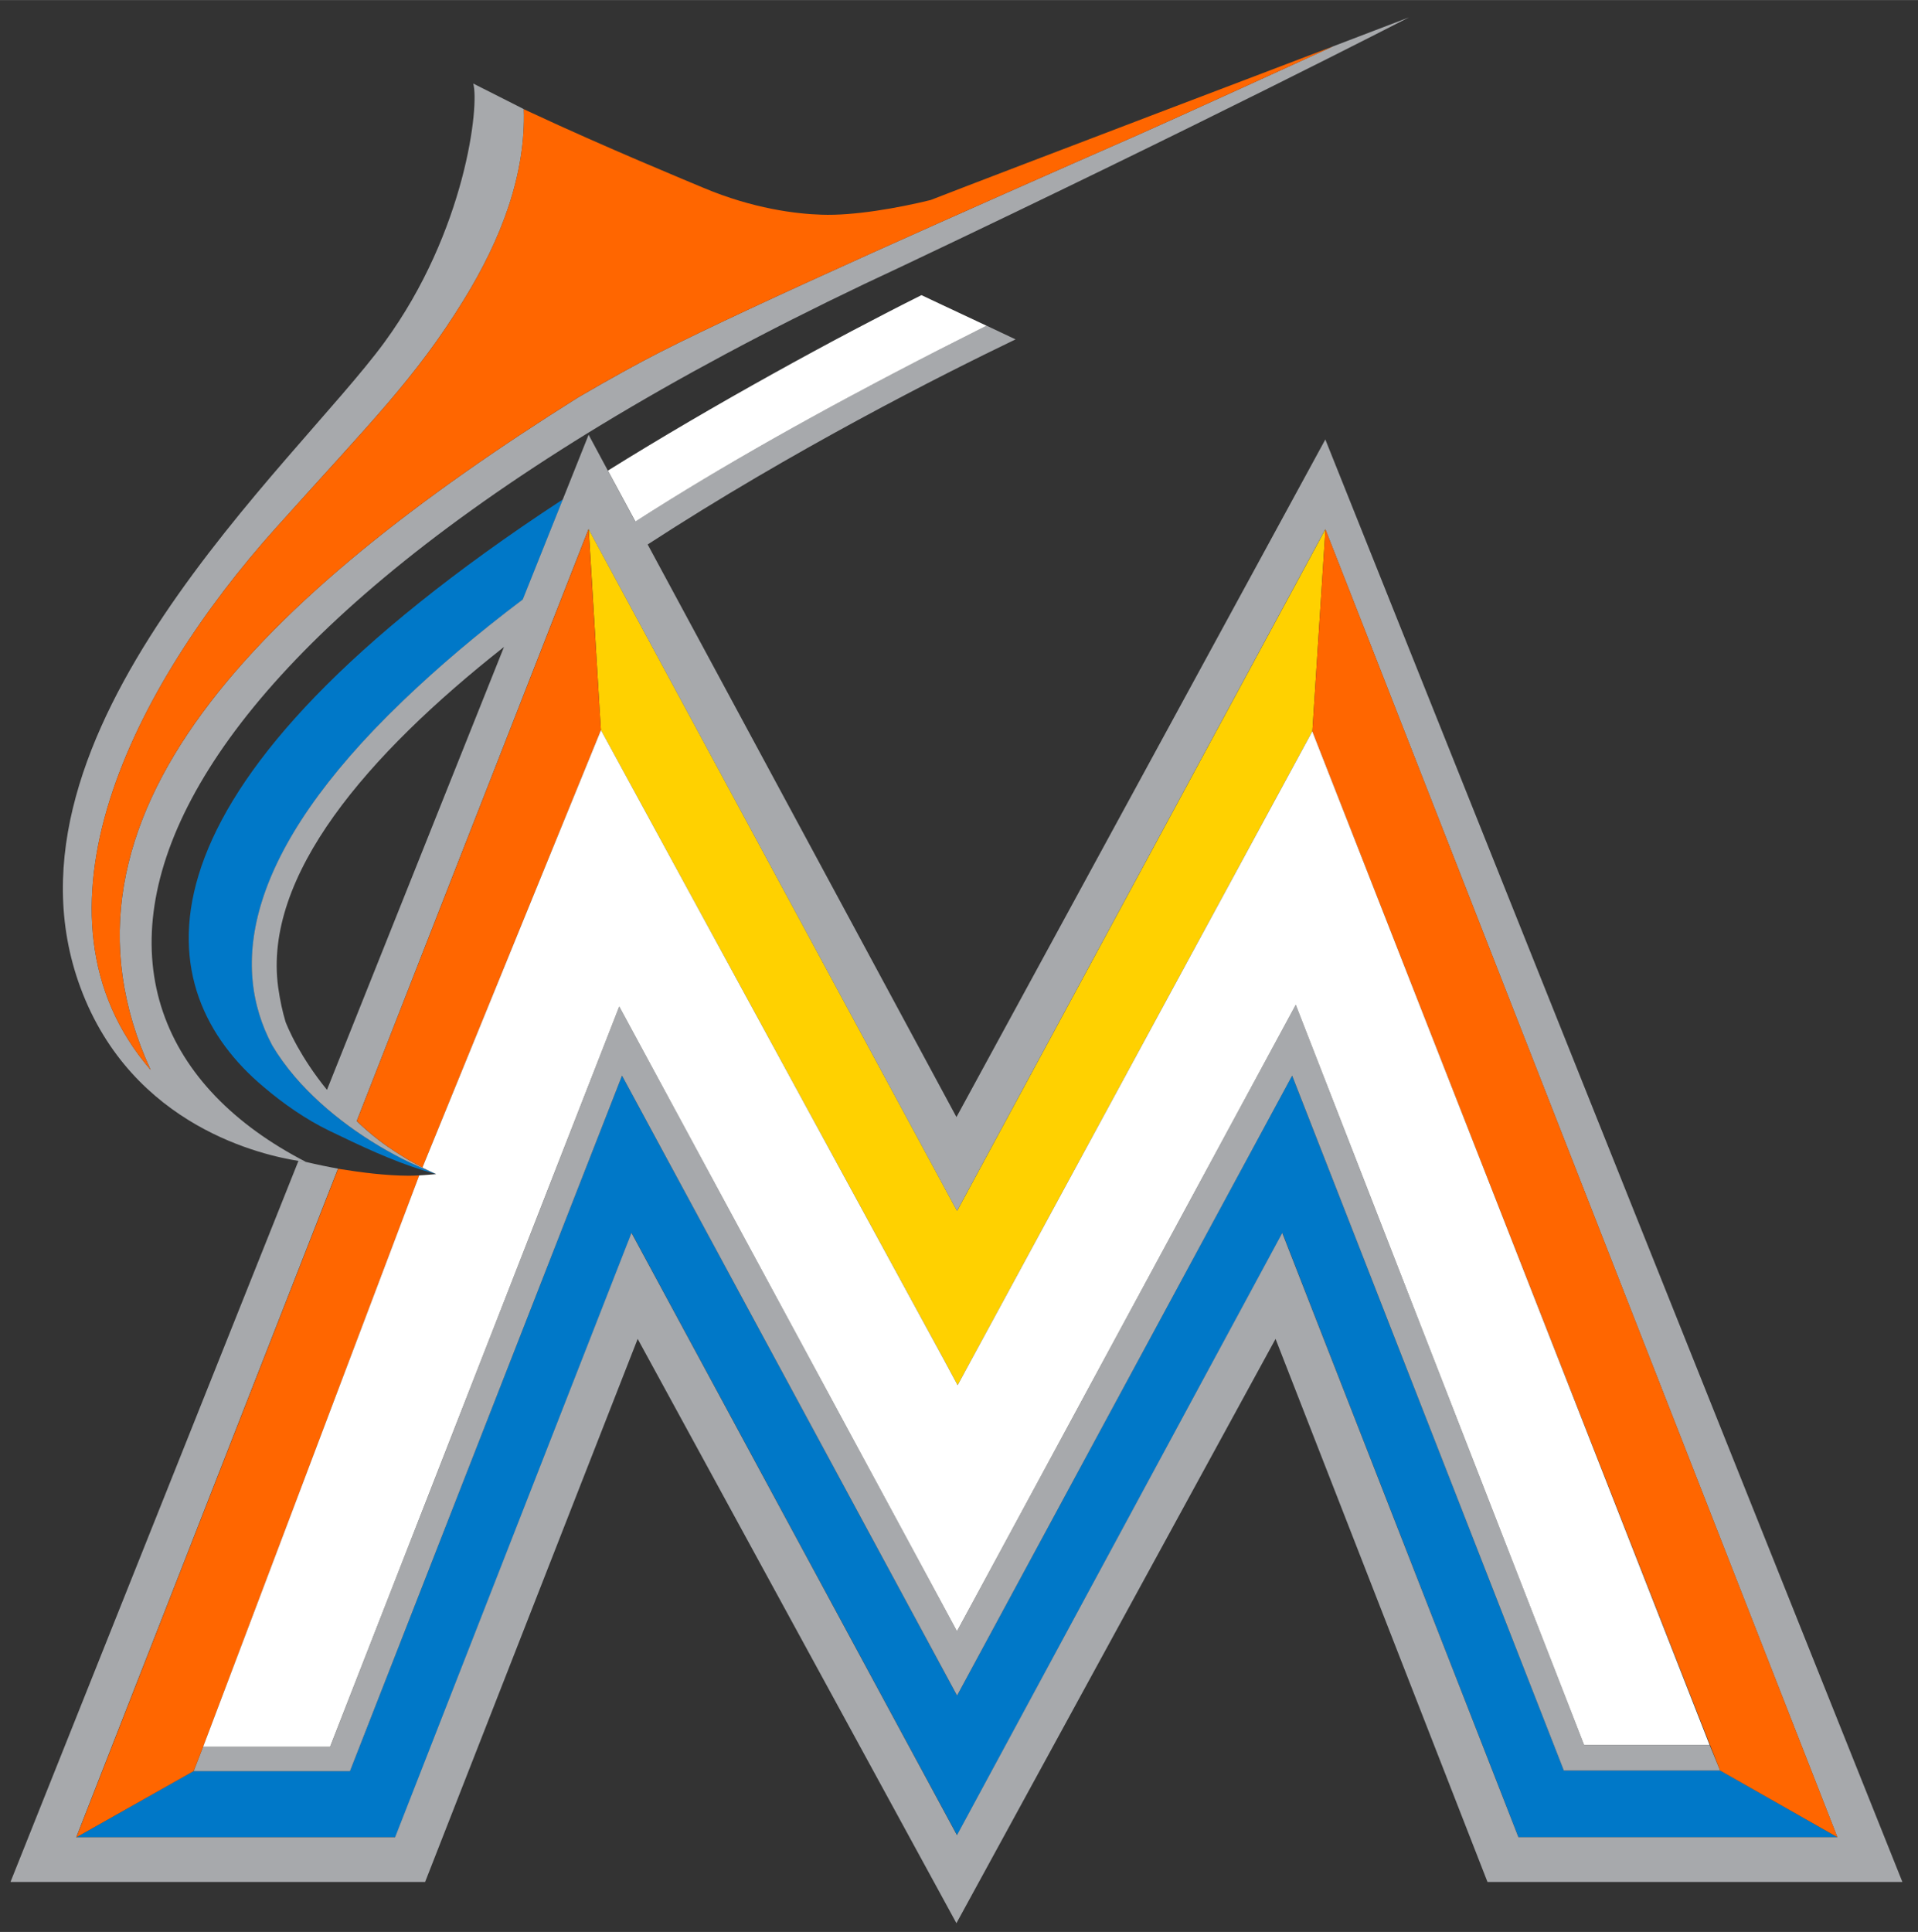 <?xml version="1.0" encoding="UTF-8" standalone="no"?>
<svg xmlns:rdf="http://www.w3.org/1999/02/22-rdf-syntax-ns#" xmlns="http://www.w3.org/2000/svg" xml:space="preserve" height="150.07" viewBox="0 0 149 150.066" width="149" version="1.1" xmlns:cc="http://creativecommons.org/ns#" xmlns:xlink="http://www.w3.org/1999/xlink" xmlns:dc="http://purl.org/dc/elements/1.1/"><rect x="0" y="0" width="149" height="150.066" fill="#333333" stroke="none"/><g transform="matrix(1.25 0 0 -1.25 -10.768 768.26)"><g transform="matrix(1.205 0 0 1.205 -13.179 -112.99)"><path d="m46.803 32.988 0.086 1.441 0.121 1.969v0.002l0.492 8.18 0.086 1.359 22.133 40.619 0.863 1.617 0.877-1.617 21.99-40.539 0.004 0.012 0.844-13.043-23.75 43.947-22.348-41.355-0.807-1.492-0.592-1.1z" transform="matrix(.8 0 0 -.8 11.007 602.92)" fill="#ffd100"/><path d="m45.141 31.068c-0.919 0.598-1.814 1.197-2.666 1.783-25.974 17.867-23.998 29.911-16.646 36.08 1.287 1.101 2.763 2.121 4.25 2.84 2.043 0.987 3.982 1.909 6.051 2.551 0.237 0.074 0.472 0.13 0.707 0.211 0.021 0.003 0.081 0.021 0.123 0.035-0.029-0.014-0.126-0.058-0.248-0.109-0.237-0.102-0.583-0.251-0.762-0.328-0.144-0.065-0.288-0.13-0.43-0.197-0.067-0.028-0.132-0.06-0.199-0.09-2.655-1.266-5.452-3.201-7.467-5.561-0.547-0.642-1.035-1.313-1.449-2.014-2.725-5.117-1.802-12.4 8.414-22.197 2.246-2.15 4.769-4.306 7.74-6.545l2.582-6.459zm3.811 37.146-17.541 44.836h-10.076l0.205-0.529-0.211 0.529-7.553 4.262h20.557l15.039-38.455 0.182-0.461 0.02-0.039 20.98 38.822 20.973-38.822 15.219 38.955h20.562l-7.564-4.301h-10.076l-17.52-44.795-21.599 39.965-21.6-39.965z" transform="matrix(.8 0 0 -.8 11.007 602.92)" fill="#0078c8"/><path d="m99.684-0.002-4.873 1.861c-0.48 0.223-10.759 4.912-12.565 5.703-10.655 4.679-24.958 11.012-30.894 14.042-1.185 0.603-3.106 1.652-5.232 2.894-20.253 12.724-35.104 26.974-27.558 43.354-8.647-10.032-1.066-24.765 8.075-34.946 6.104-6.811 8.992-9.629 12.105-14.686 2.443-3.961 4.012-8.118 3.875-12.305 0.158 0.074-3.262-1.652-3.262-1.652 0.414 1.345-0.471 9.505-5.732 16.695-5.757 7.854-25.62 25.211-19.596 41.561 3.339 9.05 11.909 10.856 14.068 11.195 0.165 0.011 0.327 0.057 0.482 0.068-18.692-9.633-13.798-33.515 38.402-57.727 19.472-9.232 32.7-16.057 32.705-16.057zm-71.106 73.785c0.009 0 0.013 0.001 0.018 0.006-0.026-0.007-0.207-0.028-0.5-0.074h-0.008l-18.564 46.482h26.73l13.705-35.01 20.549 37.666 20.574-37.666 13.664 35.01h26.748l-37.203-92.989-23.781 43.68-19.907-36.911c9.352-6.083 18.958-10.931 23.717-13.221l-1.875-0.887c-8.287 4.154-14.916 7.817-20.373 11.191-0.777 0.484-1.535 0.959-2.268 1.432l-1.77-3.281-1.238-2.307-1.662 4.162-2.584 6.457c-2.969 2.239-5.495 4.395-7.738 6.545-10.216 9.797-11.139 17.082-8.414 22.199 0.414 0.698 0.902 1.367 1.449 2.01 2.018 2.36 4.812 4.296 7.467 5.564 0.067 0.03 0.132 0.06 0.199 0.086 0.142 0.07 0.286 0.134 0.428 0.197 0.182 0.079 0.526 0.228 0.764 0.33 0.112 0.046 0.206 0.088 0.238 0.102 0.005-0.003 0.012-0.001 0.021 0.004-0.263-0.114-0.626-0.293-0.885-0.426h-0.002v0.002c-0.195-0.1-0.384-0.21-0.582-0.314-0.095-0.056-0.197-0.11-0.295-0.166-0.019-0.011-0.037-0.024-0.061-0.033-0.172-0.105-0.344-0.21-0.512-0.314-0.126-0.079-0.25-0.158-0.373-0.242-0.058-0.037-0.117-0.077-0.178-0.119-0.079-0.056-0.165-0.107-0.242-0.16-0.735-0.51-1.305-1.01-1.652-1.324-0.1-0.088-0.226-0.213-0.337-0.32l13.01-33.223 1.125-2.871 0.809-2.062 0.008 0.002 0.592 1.098 0.807 1.492 22.35 41.357 23.746-43.947 33.01 84.322h-20.562l-15.225-38.953-20.972 38.823-20.981-38.823-0.021 0.041-0.18 0.469v-0.008l-15.041 38.453h-20.555l16.871-43.098c0.051 0.011 0.109 0.018 0.162 0.025-0.803-0.142-1.557-0.301-2.211-0.457h-0.02zm12.762-33.201-11.412 28.551c-0.847-1.04-1.466-2.012-1.895-2.775-0.54-0.97-0.775-1.605-0.775-1.605-0.191-0.638-0.356-1.376-0.475-2.223-0.987-7.181 5.721-14.978 14.557-21.947zm51.043 23.068-20.92 38.686-0.916 1.695-0.912-1.693-20.859-38.578-18.646 47.719-8.188 0.002-0.402 1.039-0.207 0.533h10.078v-0.002l17.539-44.836 21.6 39.961 21.602-39.961 17.516 44.797h10.074l-0.043-0.109-0.635-1.541h-8.086l-18.594-47.711z" transform="matrix(.8 0 0 -.8 11.007 602.92)" fill="#a7a9ac"/><path d="m94.834 1.85s-21.676 8.237-25.99 9.924c-0.058 0.021-0.001-0.001-0.02 0.004-2.048 0.503-4.943 1.02-7.01 0.941-1.642-0.049-4.429-0.394-7.591-1.723-0.947-0.398-6.478-2.681-11.137-4.861-0.156-0.072-0.31-0.144-0.471-0.219 0.138 4.186-1.43 8.344-3.871 12.305-3.116 5.059-6.001 7.876-12.107 14.687-9.14 10.181-16.723 24.912-8.076 34.946-7.547-16.38 7.304-30.632 27.556-43.356 2.129-1.243 4.05-2.292 5.235-2.894 5.938-3.03 20.238-9.362 30.896-14.042 1.803-0.791 12.083-5.479 12.564-5.703 0.009-0.005 0.021-0.01 0.021-0.01zm-48.039 31.137-0.809 2.066-1.125 2.869-13.01 33.221c0.112 0.109 0.238 0.232 0.338 0.322 0.347 0.312 0.917 0.815 1.652 1.324 0.072 0.053 0.153 0.105 0.232 0.156 0.012 0.009 0.031 0.022 0.047 0.031 0.044 0.03 0.089 0.061 0.141 0.094 0.123 0.082 0.247 0.161 0.373 0.242 0.17 0.102 0.342 0.21 0.512 0.312 0.023 0.011 0.042 0.024 0.061 0.033 0.081 0.049 0.163 0.09 0.242 0.137 0.054 0.033 0.109 0.058 0.162 0.088 0.156 0.086 0.31 0.172 0.473 0.256l11.506-28.193-0.086-1.365-0.5-8.176-0.119-1.971-0.09-1.447zm47.502 0.004-0.842 13.041 11.186 28.535 15.057 38.336 0.041 0.109 7.568 4.299-33.01-84.32zm-63.65 41.225-16.871 43.096 7.553-4.26 0.211-0.531 0.402-1.037 0.004-0.002h-0.004l0.012-0.018 13.921-36.808c0.005 0 0.008-0.006 0.008-0.006-0.126 0.007-0.255 0.014-0.381 0.014-0.1 0.005-0.194 0.006-0.297 0.006-1.526-0.009-3.04-0.21-4.396-0.424-0.054-0.009-0.111-0.016-0.162-0.027z" transform="matrix(.8 0 0 -.8 11.007 602.92)" fill="#f60"/><path d="m68.254 17.904c-5.543 2.772-13.339 7.024-20.213 11.311l1.772 3.281c0.733-0.472 1.488-0.948 2.266-1.43 5.455-3.376 12.087-7.04 20.369-11.191l-2.846-1.336-1.348-0.635zm-20.664 28.037v0.006l-11.506 28.191h0.004c0.258 0.133 0.62 0.312 0.883 0.426-0.009-0.005-0.015-0.004-0.02-0.004-0.033-0.014-0.129-0.055-0.24-0.102 0.123 0.051 0.224 0.095 0.252 0.109h-0.006c-0.072 0-0.707 0.066-1.074 0.08 0 0-0.003 0.004-0.008 0.004l-13.922 36.811-0.01 0.018h8.184l18.646-47.721 20.859 38.58 0.912 1.691 0.92-1.697 20.92-38.684 18.59 47.711h8.088l-0.33-0.846-14.092-35.947-11.186-28.535-0.002-0.012-21.992 40.537-0.875 1.617-0.866-1.616-22.129-40.618z" fill="#fff" transform="matrix(.8 0 0 -.8 11.007 602.92)"/></g></g></svg>
